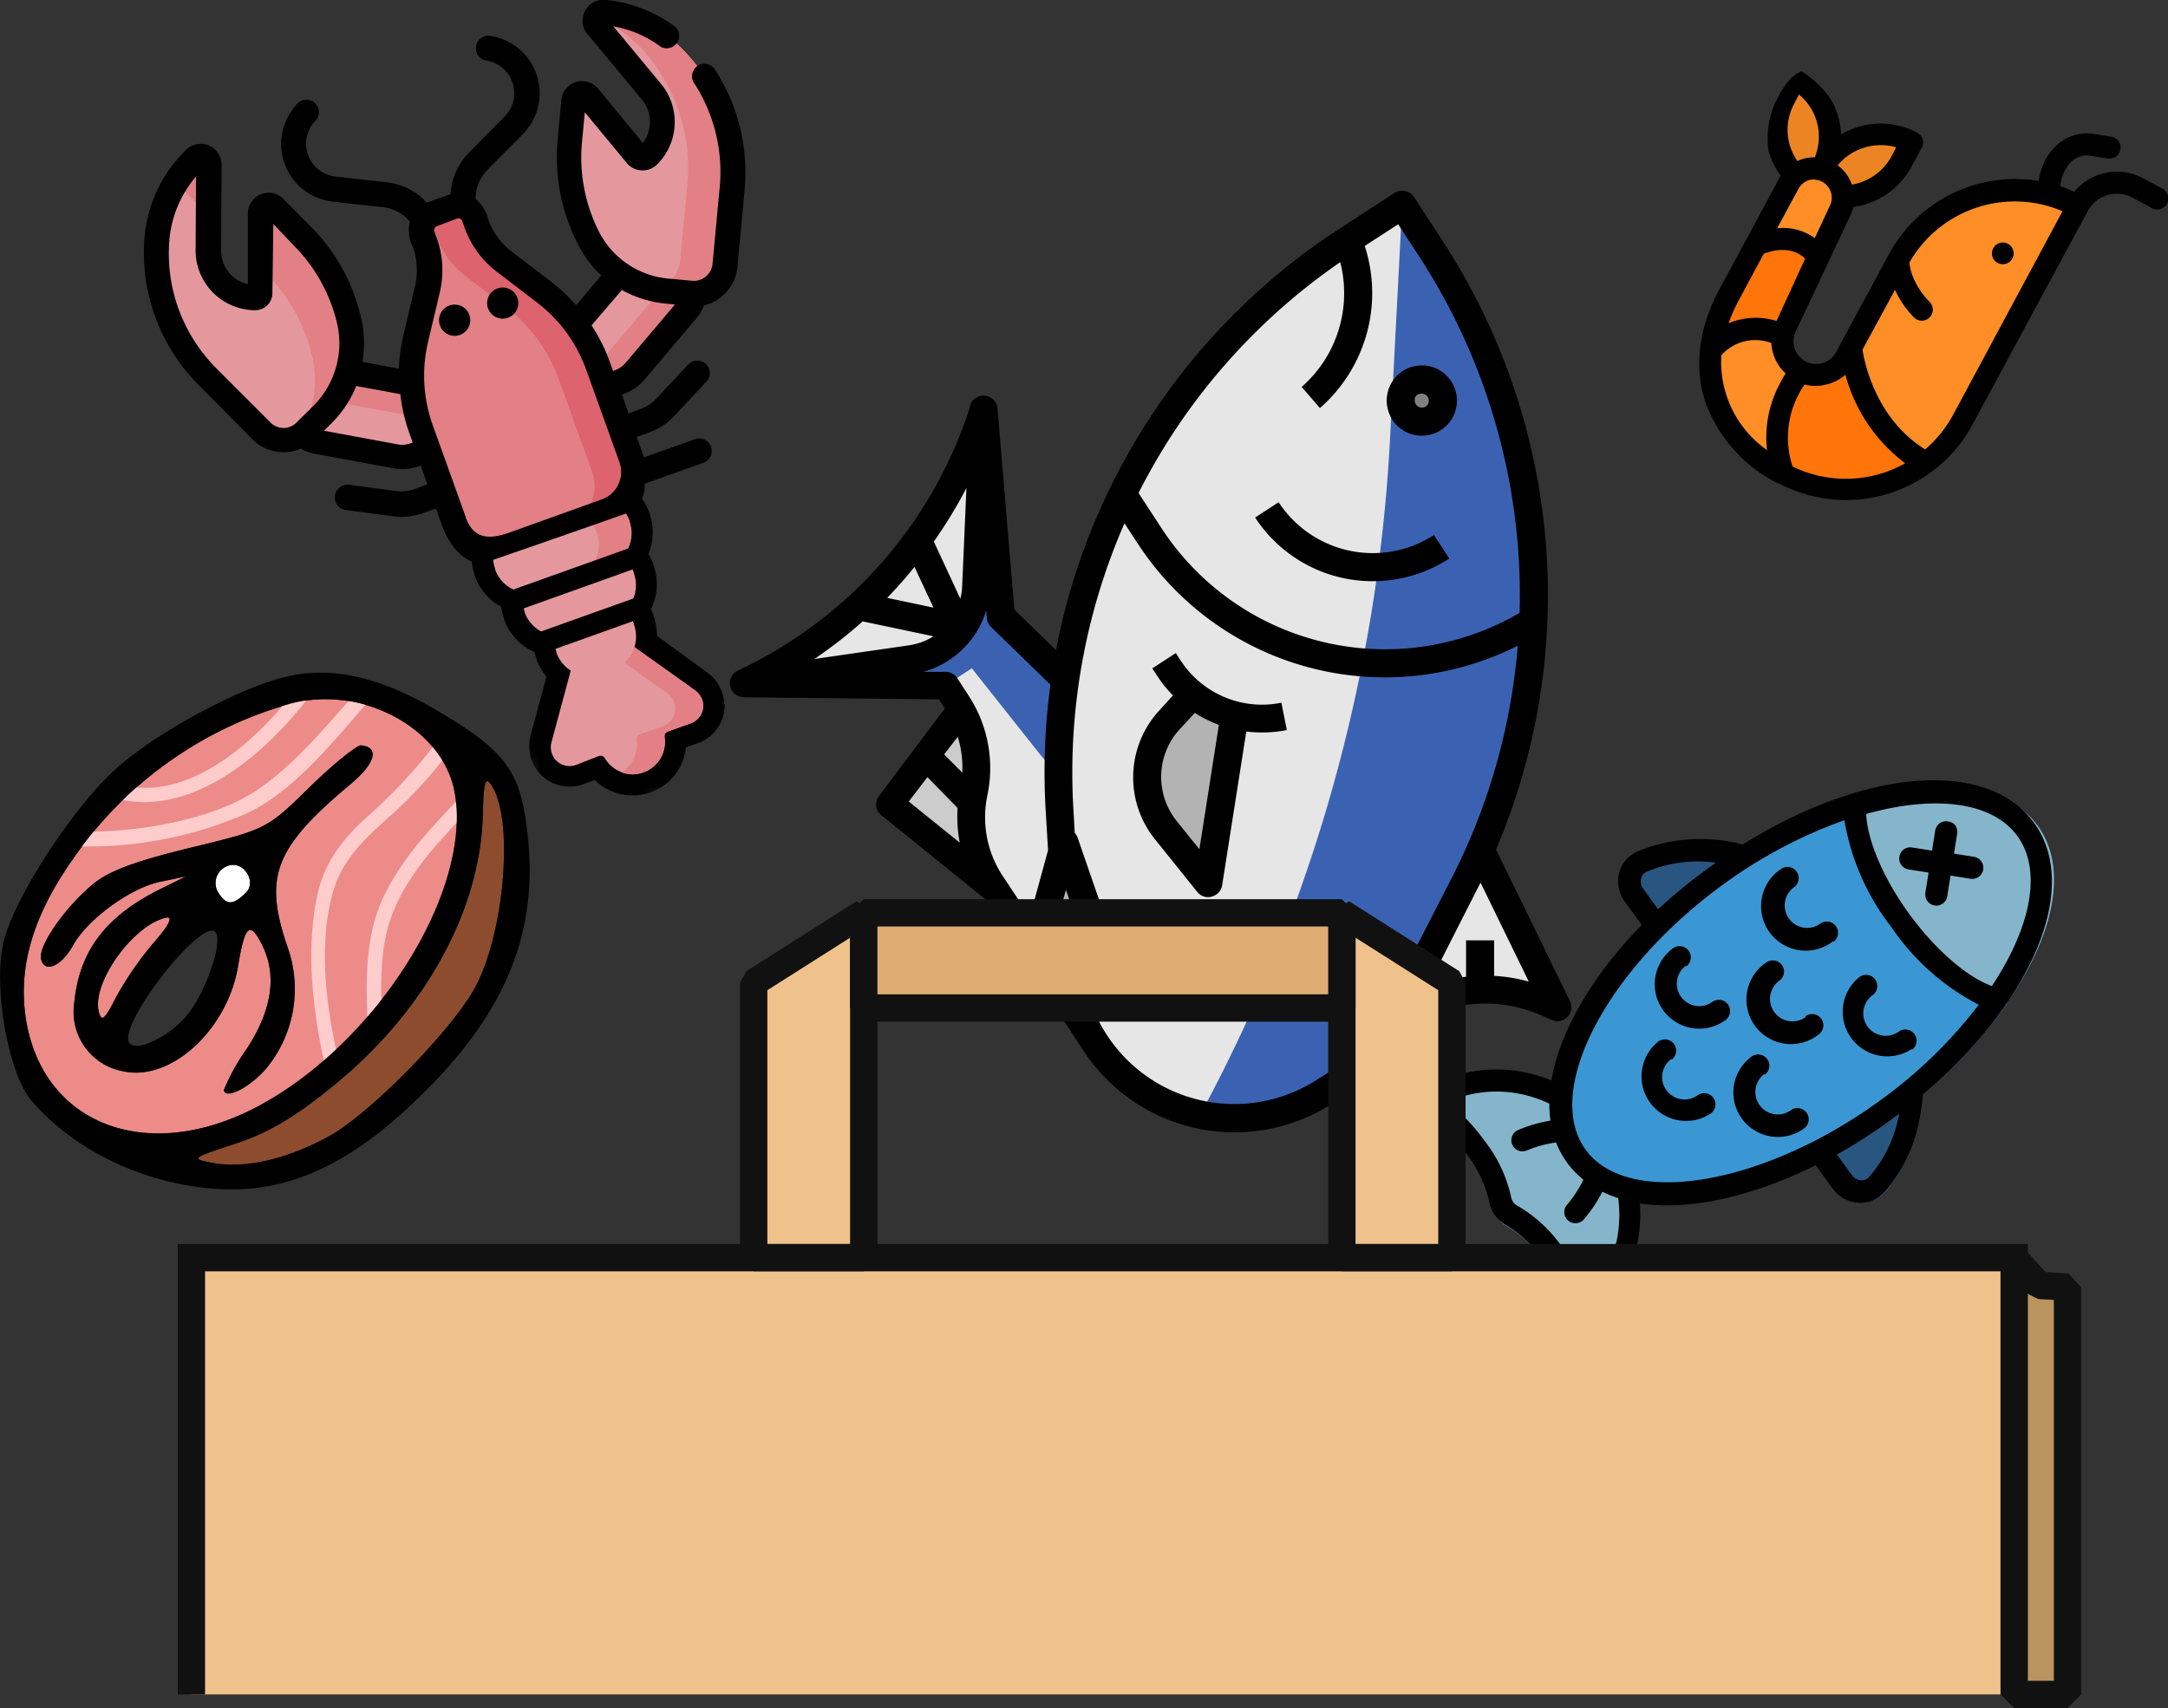 <svg xmlns="http://www.w3.org/2000/svg" xmlns:xlink="http://www.w3.org/1999/xlink" viewBox="0 0 237.97 187.53"><rect x="0" y="0" width="237.97" height="187.53" fill="#333333" stroke="none"/><defs><style>.cls-1{fill:#fff;}.cls-16,.cls-2{fill-rule:evenodd;}.cls-3{fill:none;}.cls-4{fill:#ed8b88;}.cls-5{fill:#8e4c2f;}.cls-6{clip-path:url(#clip-path);}.cls-7{fill:#fcc;}.cls-8{fill:#285680;}.cls-9{fill:#84b5cb;}.cls-10{fill:#3b97d3;}.cls-11{fill:#e6e6e6;}.cls-12{fill:#3b62b2;}.cls-13{fill:#ccc;}.cls-14{fill:gray;}.cls-15{fill:#b3b3b3;}.cls-16,.cls-18{fill:#e4989d;}.cls-17{mask:url(#mask);}.cls-19{fill:#e28086;}.cls-20{fill:#dd636e;}.cls-21{fill:#ed8424;}.cls-22{fill:#ff8e26;}.cls-23{fill:#ff750a;}.cls-24,.cls-25{fill:#f0c28b;}.cls-24,.cls-25,.cls-26,.cls-27{stroke:#111;stroke-width:3px;}.cls-24{stroke-miterlimit:10;}.cls-25,.cls-26,.cls-27{stroke-linejoin:bevel;}.cls-26{fill:#dfac72;}.cls-27{fill:#ba945e;}</style><clipPath id="clip-path"><path class="cls-3" d="M28.21,121.51c13.17-7,23.7-23.77,21.66-34.59-1.31-7-10.22-11.75-18-9.66A43.13,43.13,0,0,0,7.91,94.46c-4.07,5.79-5.76,11.16-5.19,16.46C4.05,123.2,15.79,128.07,28.21,121.51Zm-14.69-3.89a6.62,6.62,0,0,1-5.38-7.41c.53-5.76,3.44-9.63,9.43-12.58l2.84-1.4-2.8.58c-3.3.68-8,4.13-9.6,7-1.26,2.29-3.14,3.09-3.5,1.5-.33-1.4,2.61-5.67,5.62-8.17,1.81-1.5,4.58-2.55,10.78-4.06,8.35-2,8.36-2,13.11-6.68,2.62-2.55,5.14-4.6,5.6-4.56,2.08.2,1.6,2-1.16,4.27-8.35,7-9.55,10.13-6.89,17.9a13.69,13.69,0,0,1-2.42,13.4c-1.84,2.07-4.36,3.33-4.59,2.3a23.36,23.36,0,0,1,2.57-4.61q4.15-6.42,1.6-11.42c-1.31-2.57-1.85-2.08-2.59,2.35C25,113.05,18.74,118.78,13.52,117.62Z"/></clipPath><mask id="mask" x="48.83" y="49.72" width="34.32" height="41.5" maskUnits="userSpaceOnUse"><g id="path-1-outside-1"><rect class="cls-1" x="54.13" y="52.68" width="23.73" height="35.59" transform="translate(-19.87 26.33) rotate(-19.67)"/><path class="cls-2" d="M69.65,71l6.62,4.74a2.13,2.13,0,0,1,.9,1.64,2.07,2.07,0,0,1-1.36,2l-2.53.9a.54.54,0,0,0-.36.59,3.54,3.54,0,0,1-6.55,2.35.56.56,0,0,0-.66-.24l-2.52.91a2.08,2.08,0,0,1-2.33-.69,2.12,2.12,0,0,1-.34-1.84l2.11-7.85a3.81,3.81,0,0,1-1.54-1.95l0-.08a3.81,3.81,0,0,1-.2-1.76,3.88,3.88,0,0,1-3.3-2.54l0-.08A3.77,3.77,0,0,1,57.4,65a3.83,3.83,0,0,1-3.07-2.52l0-.07a3.85,3.85,0,0,1,2.33-4.93l7.49-2.68a3.87,3.87,0,0,1,4.93,2.33l0,.08a3.88,3.88,0,0,1-.79,3.9,3.79,3.79,0,0,1,1.23,1.72l0,.08a3.84,3.84,0,0,1-.94,4.06,3.82,3.82,0,0,1,1,1.49l0,.08A3.87,3.87,0,0,1,69.65,71Z"/></g></mask></defs><g id="Слой_2" data-name="Слой 2"><g id="Слой_1-2" data-name="Слой 1"><path class="cls-4" d="M16.93,103.43c1.65-1.89,2.12-2.87,1.26-2.67-3.58.82-8.08,7.08-7.36,10.24.3,1.27.63,1,1.93-1.52A36.64,36.64,0,0,1,16.93,103.43Z"/><path class="cls-1" d="M27,98c1.16-1.17-.16-3.39-1.78-3a2,2,0,0,0-1.11,3.22C24.92,99.38,25.65,99.33,27,98Z"/><path class="cls-4" d="M28.21,121.51c13.17-7,23.7-23.77,21.66-34.59-1.31-7-10.22-11.75-18-9.66A43.13,43.13,0,0,0,7.91,94.46c-4.07,5.79-5.76,11.16-5.19,16.46C4.05,123.2,15.79,128.07,28.21,121.51Zm-14.69-3.89a6.62,6.62,0,0,1-5.38-7.41c.53-5.76,3.44-9.63,9.43-12.58l2.84-1.4-2.8.58c-3.3.68-8,4.13-9.6,7-1.26,2.29-3.14,3.09-3.5,1.5-.33-1.4,2.61-5.67,5.62-8.17,1.81-1.5,4.58-2.55,10.78-4.06,8.35-2,8.36-2,13.11-6.68,2.62-2.55,5.14-4.6,5.6-4.56,2.08.2,1.6,2-1.16,4.27-8.35,7-9.55,10.13-6.89,17.9a13.69,13.69,0,0,1-2.42,13.4c-1.84,2.07-4.36,3.33-4.59,2.3a23.36,23.36,0,0,1,2.57-4.61q4.15-6.42,1.6-11.42c-1.31-2.57-1.85-2.08-2.59,2.35C25,113.05,18.74,118.78,13.52,117.62Z"/><path class="cls-5" d="M53,89.41c-.24,10.46-6.33,21.54-16.32,29.72-4.29,3.51-7.2,5.24-10.85,6.44-4.9,1.61-4.95,1.65-2.38,2.12,3.54.64,8.33-.5,12.85-3.06,4.31-2.45,12.8-11,15.62-15.83,3.32-5.65,4.54-18.32,2.15-22.38C53.3,85.11,53.1,85.66,53,89.41Z"/><path d="M47.54,77.76c-5.94-3.45-11.12-4.59-15.94-3.51-5.38,1.22-14.92,6.42-19.25,10.5-4.78,4.51-11,14.24-12,18.86-1.09,4.92.58,14.24,3.09,17.21,4.85,5.71,13.08,9.49,21.27,9.75,7.91.25,15-3.45,23.18-12,8.37-8.86,11.4-17.5,9.86-28.26C56.89,84.32,55.14,82.17,47.54,77.76ZM2.72,110.92c-.57-5.3,1.12-10.67,5.19-16.46a43.13,43.13,0,0,1,24-17.2c7.79-2.09,16.7,2.69,18,9.66,2,10.82-8.49,27.63-21.66,34.59C15.79,128.07,4.05,123.2,2.72,110.92Zm49.21-2.12c-2.82,4.79-11.31,13.38-15.62,15.83-4.52,2.56-9.31,3.7-12.85,3.06-2.57-.47-2.52-.51,2.38-2.12,3.65-1.2,6.56-2.93,10.85-6.44C46.68,111,52.77,99.87,53,89.41c.09-3.75.29-4.3,1.07-3C56.47,90.48,55.25,103.15,51.93,108.8Z"/><path d="M26.14,106c.74-4.43,1.28-4.92,2.59-2.35q2.55,5-1.6,11.42a23.36,23.36,0,0,0-2.57,4.61c.23,1,2.75-.23,4.59-2.3A13.69,13.69,0,0,0,31.57,104c-2.66-7.77-1.46-10.9,6.89-17.9,2.76-2.32,3.24-4.07,1.16-4.27-.46,0-3,2-5.6,4.56-4.75,4.63-4.76,4.64-13.11,6.68-6.2,1.51-9,2.56-10.78,4.06-3,2.5-6,6.77-5.62,8.17.36,1.59,2.24.79,3.5-1.5,1.58-2.88,6.3-6.33,9.6-7l2.8-.58-2.84,1.4c-6,3-8.9,6.82-9.43,12.58a6.62,6.62,0,0,0,5.38,7.41C18.74,118.78,25,113.05,26.14,106ZM25.22,95c1.62-.38,2.94,1.84,1.78,3-1.35,1.36-2.08,1.41-2.89.21A2,2,0,0,1,25.22,95ZM10.83,111c-.72-3.16,3.78-9.42,7.36-10.24.86-.2.39.78-1.26,2.67a36.64,36.64,0,0,0-4.17,6C11.46,112,11.13,112.27,10.83,111Zm9.41.8c-2.28,2.45-5.82,3.87-6.15,2.45-.56-2.47,7.76-13.06,9.45-12C24.71,103,22.5,109.35,20.24,111.8Z"/><g class="cls-6"><path class="cls-7" d="M49.6,79.16a56.53,56.53,0,0,1-9.5,10.69c-2.63,2.45-4.58,5-5.31,8.6-1.74,8.49.5,18.52,3.12,26.59.32,1,1.91.63,1.59-.37-2.57-7.92-5.35-18.69-2.87-27,1.21-4,4.42-6.4,7.35-9.15A44.5,44.5,0,0,0,51,80,.81.81,0,0,0,49.6,79.16Z"/><path class="cls-7" d="M50.41,87.63c-3.15,3.3-6.4,6.73-8.35,10.92-2.48,5.32-1.72,11.27-1.61,17,0,1,1.66,1.12,1.63.07-.1-5.07-.87-10.65,1.06-15.47,1.76-4.4,5.17-7.93,8.39-11.31C52.25,88.06,51.14,86.86,50.41,87.63Z"/><path class="cls-7" d="M41.38,73.52C37.2,77.9,33.05,83.58,28,86.88c-5.34,3.46-14.3,4.72-20.54,4.37a.82.82,0,0,0-.07,1.63A43.53,43.53,0,0,0,27,89.34c6.18-2.87,10.92-9.79,15.55-14.64C43.22,74,42.11,72.75,41.38,73.52Z"/><path class="cls-7" d="M33.9,73.74C29.31,80.47,20,89.86,11,85.29c-.93-.47-1.8.91-.87,1.38,9.89,5,20-4.5,25.16-12.06C35.87,73.74,34.49,72.87,33.9,73.74Z"/></g><path class="cls-8" d="M204.23,87.91a51.81,51.81,0,0,0-12.51,5.88,17.77,17.77,0,0,0-11.67.58,2.55,2.55,0,0,0-1.35,1.7,2.5,2.5,0,0,0,.45,2.11l2.57,3.54c-6.55,6.47-10.5,13.61-10.85,19.4a15.16,15.16,0,0,0-4.93-1.68,14.91,14.91,0,0,0-6.13.29A2.52,2.52,0,0,0,158.7,124a19.51,19.51,0,0,1,2.46,2.83,14.63,14.63,0,0,1,2.81,5.83,2.68,2.68,0,0,0,1.43,2,14.91,14.91,0,0,1,4.69,4.46,20.19,20.19,0,0,1,1.93,3.22,2.52,2.52,0,0,0,4.38.24,14.83,14.83,0,0,0,2.16-5.74,15.13,15.13,0,0,0-.08-5.2c5.62,1.43,13.64-.14,21.8-4.37l2.57,3.53a2.53,2.53,0,0,0,3.9.31,15.89,15.89,0,0,0,3.62-7.26,21.12,21.12,0,0,0,.49-3.63h0A51.94,51.94,0,0,0,220.33,110c5.14-7.38,6.71-14.74,3.35-19.36S212.84,85.29,204.23,87.91Z"/><path class="cls-9" d="M172.62,127.84a10.18,10.18,0,0,0,5.86,3.74,15.09,15.09,0,0,1-2.08,10.95,2.51,2.51,0,0,1-4.38-.25,20.19,20.19,0,0,0-1.93-3.22,15,15,0,0,0-4.69-4.46,2.67,2.67,0,0,1-1.43-2,14.75,14.75,0,0,0-2.8-5.83A19.58,19.58,0,0,0,158.7,124a2.52,2.52,0,0,1,1.11-4.25,15.09,15.09,0,0,1,6.13-.29,15.32,15.32,0,0,1,4.93,1.68A10.14,10.14,0,0,0,172.62,127.84Z"/><path class="cls-10" d="M209.38,101.08c3.55,4.87,7.8,8.22,11,9a51.36,51.36,0,0,1-9.47,10.12c-1,.82-2,1.61-3.05,2.38a57.71,57.71,0,0,1-7.53,4.68c-8.16,4.24-16.18,5.8-21.8,4.37a9.51,9.51,0,0,1-7.61-10.46c.35-5.78,4.3-12.93,10.86-19.4A57.91,57.91,0,0,1,188.49,96c1.07-.78,2.14-1.51,3.23-2.19a51.81,51.81,0,0,1,12.51-5.88C204,91.14,205.84,96.21,209.38,101.08Z"/><path class="cls-9" d="M223.68,90.68c3.36,4.61,1.8,12-3.34,19.35-3.16-.73-7.41-4.07-11-9s-5.42-9.94-5.15-13.17C212.84,85.29,220.32,86.06,223.68,90.68Z"/><path d="M191.29,92.72a18.1,18.1,0,0,0-11.55.76,3.51,3.51,0,0,0-2,2.32,3.74,3.74,0,0,0,.61,3.19l1.86,2.56c-5.54,5.66-9,11.75-9.92,17.07a16.14,16.14,0,0,0-3.53-1,15.5,15.5,0,0,0-6.43.3,3.63,3.63,0,0,0-2.62,2.64,3.55,3.55,0,0,0,1,3.54,18.11,18.11,0,0,1,2.23,2.56,13.31,13.31,0,0,1,2.49,5.11,3.81,3.81,0,0,0,2,2.81,13.23,13.23,0,0,1,4.09,3.93,18.32,18.32,0,0,1,1.76,2.91,3.56,3.56,0,0,0,3,2.05,3.61,3.61,0,0,0,3.32-1.68,15.45,15.45,0,0,0,2.26-6,16,16,0,0,0,.14-3.66c5.33.79,12.2-.67,19.29-4.2l1.87,2.56a3.75,3.75,0,0,0,2.86,1.56,3.46,3.46,0,0,0,2.8-1.15,16.5,16.5,0,0,0,3.78-7.57,22.42,22.42,0,0,0,.46-3.17c12-10.12,17.38-22.73,12.2-29.83S204.61,84.4,191.29,92.72Zm-10.93,4.84a1.34,1.34,0,0,1-.22-1.13,1.06,1.06,0,0,1,.6-.72,14.59,14.59,0,0,1,7.61-1l-.67.48A60.22,60.22,0,0,0,182,99.83ZM177.6,135.4a13.08,13.08,0,0,1-1.92,5.08,1.19,1.19,0,0,1-1.1.56,1.14,1.14,0,0,1-1-.66,21.36,21.36,0,0,0-2-3.31,15.44,15.44,0,0,0-5-4.68,1.35,1.35,0,0,1-.72-1,15.31,15.31,0,0,0-2.94-6.18,20.63,20.63,0,0,0-2.53-2.91,1.13,1.13,0,0,1-.32-1.15,1.18,1.18,0,0,1,.86-.88,13.09,13.09,0,0,1,5.43-.26,13.73,13.73,0,0,1,3.7,1.16,12.92,12.92,0,0,0,.13,1.86,15.42,15.42,0,0,0-3.47,1,1.22,1.22,0,1,0,.91,2.26,13,13,0,0,1,3.17-.86,9.8,9.8,0,0,0,3,4.09,12.84,12.84,0,0,1-1.8,2.76,1.22,1.22,0,0,0,1.66,1.77,1.1,1.1,0,0,0,.22-.21,15.32,15.32,0,0,0,2-3,13.17,13.17,0,0,0,1.74.7A13.94,13.94,0,0,1,177.6,135.4Zm-3.55-9.17c-4.68-6.42,2.22-19.75,15.06-29.1a52.24,52.24,0,0,1,13.34-7.08,26.07,26.07,0,0,0,5.16,11.74,26,26,0,0,0,9.59,8.52,51.74,51.74,0,0,1-10.84,10.52C193.52,130.17,178.72,132.64,174.05,126.23Zm34.31-3.46a14.14,14.14,0,0,1-3.21,6.46,1.07,1.07,0,0,1-.87.36,1.37,1.37,0,0,1-1-.56l-1.65-2.27a58.89,58.89,0,0,0,6.18-4l.64-.48c0,.14,0,.3-.08.45Zm10.28-14.51c-2.76-1-6.21-4-9.06-7.9s-4.62-8.11-4.74-11c7.42-2.07,13.8-1.4,16.59,2.42S222.89,101.84,218.64,108.26Z"/><path d="M213.81,90.18a1.21,1.21,0,0,0-1.39,1l-.35,2.21-2.21-.35a1.22,1.22,0,0,0-.38,2.41l2.21.35L211.34,98a1.23,1.23,0,0,0,.43,1.15,1.2,1.2,0,0,0,1.22.19,1.21,1.21,0,0,0,.76-1l.35-2.21,2.21.35a1.22,1.22,0,0,0,.38-2.41l-2.21-.35.35-2.21a1.24,1.24,0,0,0-.22-.91A1.22,1.22,0,0,0,213.81,90.18Z"/><path d="M201.24,103.41a1.22,1.22,0,0,0-1.44-2,2.44,2.44,0,0,1-2.88-4,1.22,1.22,0,0,0-1.43-2,4.89,4.89,0,1,0,5.75,7.9Z"/><path d="M198.19,111.67a2.44,2.44,0,0,1-2.88-4,1.22,1.22,0,0,0-1.43-2,4.89,4.89,0,1,0,5.75,7.9,1.22,1.22,0,0,0-1.44-2Z"/><path d="M183.47,116.35a1.22,1.22,0,0,0-1.44-2,4.89,4.89,0,0,0,5.75,7.9,1.22,1.22,0,1,0-1.44-2,2.44,2.44,0,1,1-2.87-4Z"/><path d="M209.86,115.26a1.22,1.22,0,1,0-1.44-2,2.44,2.44,0,1,1-2.87-4,1.22,1.22,0,1,0-1.44-2,4.89,4.89,0,0,0,5.75,7.9Z"/><path d="M185.08,106.11a1.22,1.22,0,1,0-1.44-2,4.88,4.88,0,0,0,5.75,7.89,1.22,1.22,0,1,0-1.44-2,2.44,2.44,0,1,1-2.87-4Z"/><path d="M193.7,118a1.22,1.22,0,1,0-1.43-2,4.88,4.88,0,1,0,5.75,7.89,1.22,1.22,0,1,0-1.44-2,2.44,2.44,0,0,1-2.88-4Z"/><path class="cls-11" d="M170.93,110.58l-1.37-.59a16.53,16.53,0,0,0-16.5,2l7-23.75Z"/><path class="cls-12" d="M145,101.75l-11.24,5.77-13.5,6.93L108.75,96.92l0,0A13.14,13.14,0,0,1,106.89,87a13,13,0,0,0-1.84-9.87l-1.23-1.9L81.6,75A49.67,49.67,0,0,0,108,45.07l0-.11,1.89,22.66Z"/><path class="cls-13" d="M105.5,77.83l-7.81,10.6,11.44,9.09,1.41-12Z"/><path class="cls-12" d="M146.78,119l-1.28.84a18.27,18.27,0,0,1-28.2-14.23l-1-16.65a69.64,69.64,0,0,1,6.15-33c.5-1.09,1-2.17,1.58-3.23a69.57,69.57,0,0,1,22.57-25.43c.43-.3.87-.59,1.31-.88l1.31-.85,4.69-3,3.21,4.94A69.71,69.71,0,0,1,168.37,66.3c0,1.24-.07,2.48-.16,3.72a69.6,69.6,0,0,1-7.54,27.18L153.06,112A18.18,18.18,0,0,1,146.78,119Z"/><path class="cls-11" d="M133.73,107.52l-13.5,6.93L108.76,96.92l0,0A13.11,13.11,0,0,1,106.9,87a13.11,13.11,0,0,0-1.85-9.88l-1.23-1.89,2.85-1.86Z"/><path class="cls-11" d="M120.23,114.45l-.13-.2a39.15,39.15,0,0,1-5.68-14.2l-.33-1.78A39.14,39.14,0,0,1,114.3,83l17.51,22.08Z"/><path class="cls-11" d="M131.76,122.35a18.25,18.25,0,0,1-14.46-16.79l-1-16.65a69.64,69.64,0,0,1,6.15-33c.5-1.09,1-2.17,1.58-3.23a69.57,69.57,0,0,1,22.57-25.43c.43-.3.87-.59,1.31-.88l1.31-.85,4.69-3L152.57,48.3q-.33,6.23-1.1,12.41c-.13,1-.26,2.06-.41,3.1q-.52,3.7-1.22,7.38c-.19,1-.39,2-.59,3A175.21,175.21,0,0,1,131.76,122.35Z"/><path class="cls-14" d="M154.13,45.25a2.31,2.31,0,1,0,.67-3.2A2.3,2.3,0,0,0,154.13,45.25Z"/><path class="cls-15" d="M132.63,96.92l-4.69-5.84A9.25,9.25,0,0,1,128.37,79L131,76.23a12.34,12.34,0,0,0,4.57,2.27Z"/><path class="cls-15" d="M116.6,93.47,112,110.37l9-5.88Z"/><path class="cls-11" d="M99.91,72.42,81.6,75a49.51,49.51,0,0,0,11.22-7.19c1-.82,1.89-1.67,2.78-2.56a50.2,50.2,0,0,0,4.07-4.56c.73-.92,1.42-1.87,2.08-2.85A49.91,49.91,0,0,0,108,45.07l0-.11-.84,19.48a8.45,8.45,0,0,1-7.24,8Z"/><path d="M152.83,46.09a3.89,3.89,0,0,0,1.72,1.44,3.86,3.86,0,0,0,5.09-5,3.91,3.91,0,0,0-1.4-1.74,3.78,3.78,0,0,0-2.13-.67,3.82,3.82,0,0,0-2.15.62,3.87,3.87,0,0,0-1.13,5.33Zm3.88-2.52a.78.78,0,0,1,0,.85.8.8,0,0,1-.35.28.76.76,0,0,1-.84-.18.71.71,0,0,1-.21-.39.86.86,0,0,1,0-.45.74.74,0,0,1,.29-.34.79.79,0,0,1,.58-.11A.78.78,0,0,1,156.71,43.57Z"/><path d="M137.77,56.82a15.41,15.41,0,0,0,21.31,4.5l-1.68-2.58a12.35,12.35,0,0,1-17.05-3.6Z"/><path d="M136.8,80.31a13.86,13.86,0,0,0,4.45-.16l-.6-3a10.64,10.64,0,0,1-11.07-4.66l-.52-.79-2.58,1.68.52.79a13.71,13.71,0,0,0,1.75,2.18L127.25,78a10.85,10.85,0,0,0-1.13,13.24c.19.29.4.58.62.86l4.69,5.84a1.55,1.55,0,0,0,.72.49,1.47,1.47,0,0,0,.88,0,1.58,1.58,0,0,0,.75-.46,1.49,1.49,0,0,0,.37-.79Zm-7.66,9.81a7.75,7.75,0,0,1,.36-10.07l1.65-1.78a13.81,13.81,0,0,0,2.64,1.31l-2.14,13.66Z"/><path d="M172.05,111.64a1.53,1.53,0,0,0,.27-1.74l-8.11-16.63a71.24,71.24,0,0,0-5.78-66.69l-3.21-4.94h0a1.51,1.51,0,0,0-1-.66,1.53,1.53,0,0,0-1.16.21l-6,3.9a71.14,71.14,0,0,0-31.15,46.29l-4.57-4.45-1.85-22.09a1.55,1.55,0,0,0-1.36-1.4,1.55,1.55,0,0,0-1.64,1.06l0,.11A48.14,48.14,0,0,1,81,73.61a1.62,1.62,0,0,0-.73.71,1.56,1.56,0,0,0,.41,1.88,1.59,1.59,0,0,0,1,.35l21.39.23.64,1-7.23,9.62a1.53,1.53,0,0,0-.3,1.11,1.51,1.51,0,0,0,.57,1L108,98.6l3.95,6L110.5,110a1.45,1.45,0,0,0,0,.92,1.51,1.51,0,0,0,.54.73,1.55,1.55,0,0,0,.87.3,1.53,1.53,0,0,0,.88-.25l2.62-1.71,3.5,5.34h0a19.83,19.83,0,0,0,27.4,5.79l1.29-.84a20,20,0,0,0,6.63-7.21A15,15,0,0,1,169,111.4l1.38.59a1.51,1.51,0,0,0,.91.1A1.59,1.59,0,0,0,172.05,111.64ZM147.11,28.78a13.7,13.7,0,0,1-4.23,13.7l2,2.32A16.76,16.76,0,0,0,149.8,27l3.67-2.38,2.38,3.65a68.27,68.27,0,0,1,10.89,33.65q.13,2.69.06,5.37A29.3,29.3,0,0,1,127.5,58L125,54.17l0-.1A68,68,0,0,1,147.11,28.78ZM94.69,68.22l7.78,1.64a7,7,0,0,1-2.77,1L89.39,72.35a50.52,50.52,0,0,0,5.3-4.13Zm2.69-2.58q1.59-1.64,3-3.4l2.08,4.47Zm5.12-6.18a51.8,51.8,0,0,0,3.58-5.88l-.47,10.79a6.2,6.2,0,0,1-.2,1.36Zm2.63,21.43a11.67,11.67,0,0,1,.5,3.94l-2-2Zm-3.33,4.43,3.31,3.39a15.18,15.18,0,0,0,.24,3.81L99.75,88ZM110,96.08v0a11.7,11.7,0,0,1-1.63-8.72,14.51,14.51,0,0,0-2.06-11l-1.23-1.9a1.49,1.49,0,0,0-.55-.51,1.53,1.53,0,0,0-.73-.19l-2.45,0a10,10,0,0,0,6.9-6.74l.07.81a1.53,1.53,0,0,0,.46,1l6.52,6.34A71.29,71.29,0,0,0,114.78,89l.26,4.35-2,7.31Zm4.5,10.79,2.5-9.18,2.13,6.16Zm30.12,11.63a16.72,16.72,0,0,1-25.56-10.93l2.76-1.79a1.55,1.55,0,0,0,.61-1.8l-4.14-12a1.51,1.51,0,0,0-.32-.53l-.15-2.64a68.21,68.21,0,0,1,5.61-31.36l1.45,2.22A32.38,32.38,0,0,0,166.6,70.89a68.25,68.25,0,0,1-7.3,25.6l-7.61,14.8a16.71,16.71,0,0,1-5.75,6.37ZM164,107.14l0-3.9-3.08,0,0,4a18,18,0,0,0-4.17,1L162,97.9l.51-1,5.3,10.87A17.64,17.64,0,0,0,164,107.14Z"/><path class="cls-16" d="M69.65,71l6.62,4.74a2.13,2.13,0,0,1,.9,1.64,2.07,2.07,0,0,1-1.36,2l-2.53.9a.54.54,0,0,0-.36.59,3.54,3.54,0,0,1-6.55,2.35.56.56,0,0,0-.66-.24l-2.52.91a2.08,2.08,0,0,1-2.33-.69,2.12,2.12,0,0,1-.34-1.84l2.11-7.85a3.81,3.81,0,0,1-1.54-1.95l0-.08a3.81,3.81,0,0,1-.2-1.76,3.88,3.88,0,0,1-3.3-2.54l0-.08A3.77,3.77,0,0,1,57.4,65a3.83,3.83,0,0,1-3.07-2.52l0-.07a3.85,3.85,0,0,1,2.33-4.93l7.49-2.68a3.87,3.87,0,0,1,4.93,2.33l0,.08a3.88,3.88,0,0,1-.79,3.9,3.79,3.79,0,0,1,1.23,1.72l0,.08a3.84,3.84,0,0,1-.94,4.06,3.82,3.82,0,0,1,1,1.49l0,.08A3.87,3.87,0,0,1,69.65,71Z"/><g class="cls-17"><path d="M76.27,75.71l-1.39,1.93h0ZM69.65,71l-2.26-.73-.53,1.65,1.41,1Zm7.52,6.38,2.37-.07h0Zm-4.25,3.5-2.34.37h0ZM66.37,83.2l2-1.2h0Zm-5.51,0,1.88-1.45h0Zm-.34-1.84-2.29-.61h0Zm2.11-7.85,2.29.61.45-1.67-1.46-.94ZM60.86,69.7l2.36.29.3-2.44-2.45-.21ZM57.4,65l2.32.51L60.26,63l-2.52-.37Zm10.89-3.89-1.75-1.6-1.72,1.88,2,1.58Zm.32,5.86L67,65.23,65.2,67,67,68.65Zm9,6.85L71,69,68.27,72.9l6.61,4.74Zm1.89,3.5a4.49,4.49,0,0,0-1.89-3.5l-2.76,3.86a.23.23,0,0,1,0,0,.32.32,0,0,1,0-.17ZM76.6,81.59a4.42,4.42,0,0,0,2.94-4.31l-4.74.14a.32.32,0,0,1,.21-.3Zm-2.52.9,2.52-.9L75,77.12,72.48,78Zm1.18-2a1.81,1.81,0,0,1-1.18,2L72.48,78a2.9,2.9,0,0,0-1.9,3.19ZM71.41,87a5.92,5.92,0,0,0,3.85-6.5l-4.68.74a1.19,1.19,0,0,1-.76,1.29ZM64.32,84.4A5.93,5.93,0,0,0,71.41,87l-1.59-4.47A1.18,1.18,0,0,1,68.41,82Zm2.19.8a1.84,1.84,0,0,1-2.19-.8L68.41,82a2.9,2.9,0,0,0-3.49-1.27ZM64,86.1l2.53-.9-1.59-4.47-2.53.9Zm-5-1.47a4.42,4.42,0,0,0,5,1.47l-1.59-4.47a.33.33,0,0,1,.35.1Zm-.75-3.9a4.48,4.48,0,0,0,.75,3.9l3.76-2.9a.52.52,0,0,1,.07.16.16.16,0,0,1,0,.07Zm2.11-7.86-2.11,7.86L62.81,82l2.11-7.86Zm-1.49-.53a6.18,6.18,0,0,0,2.5,3.14l2.56-4a1.49,1.49,0,0,1-.59-.75Zm0-.08,0,.08,4.47-1.6,0-.07Zm-.31-2.85a6.21,6.21,0,0,0,.31,2.85l4.47-1.59a1.46,1.46,0,0,1-.07-.68ZM55.33,68a6.21,6.21,0,0,0,5.33,4.1l.41-4.72a1.48,1.48,0,0,1-1.27-1Zm0-.08,0,.08,4.47-1.6,0-.08Zm-.22-3.43a6.3,6.3,0,0,0,.22,3.43l4.47-1.6a1.41,1.41,0,0,1-.05-.81Zm2.66-1.84a1.46,1.46,0,0,1-1.18-1l-4.47,1.59a6.22,6.22,0,0,0,5,4.07Zm-1.18-1,0-.08-4.47,1.59,0,.08Zm0-.08a1.48,1.48,0,0,1,.9-1.89l-1.6-4.47a6.22,6.22,0,0,0-3.77,7.95Zm.9-1.89L64.92,57l-1.59-4.47-7.5,2.68ZM64.92,57a1.47,1.47,0,0,1,1.89.89l4.47-1.6a6.22,6.22,0,0,0-8-3.76Zm1.89.89,0,.08,4.47-1.6,0-.08Zm0,.08a1.49,1.49,0,0,1-.3,1.5l3.5,3.2a6.22,6.22,0,0,0,1.27-6.3Zm4.92,4a6.2,6.2,0,0,0-2-2.79l-2.94,3.72a1.51,1.51,0,0,1,.47.66Zm0,.07,0-.07-4.47,1.59,0,.08Zm-1.52,6.56a6.24,6.24,0,0,0,1.52-6.56l-4.47,1.6A1.49,1.49,0,0,1,67,65.23Zm1.54-1a6.17,6.17,0,0,0-1.56-2.41L67,68.65a1.52,1.52,0,0,1,.37.57Zm0,.08,0-.08-4.46,1.6,0,.08Zm.07,4a6.24,6.24,0,0,0-.07-4l-4.47,1.6a1.38,1.38,0,0,1,0,.94Z"/></g><path class="cls-18" d="M48.2,46.85a4.1,4.1,0,0,1-4.78,3.29l-8.58-1.58a4.1,4.1,0,1,1,1.48-8.07l8.58,1.58A4.11,4.11,0,0,1,48.2,46.85Z"/><path class="cls-19" d="M44.9,42.07l-8.58-1.58a4.1,4.1,0,0,0-4.78,3.29,4,4,0,0,0,.25,2.32A4.1,4.1,0,0,1,36.13,44l8.58,1.58a4.11,4.11,0,0,1,3,2.47,4.3,4.3,0,0,0,.44-1.23A4.11,4.11,0,0,0,44.9,42.07Z"/><path class="cls-18" d="M63.92,41.23a4.11,4.11,0,0,0,5.79-.49l5.63-6.66a4.1,4.1,0,0,0-6.27-5.3l-5.63,6.66A4.11,4.11,0,0,0,63.92,41.23Z"/><path class="cls-19" d="M74.86,28.29a4.08,4.08,0,0,0-2.34-.95,4.11,4.11,0,0,1-.31,4.89l-5.63,6.66a4.13,4.13,0,0,1-3.45,1.44,4.43,4.43,0,0,0,.79.89,4.11,4.11,0,0,0,5.79-.48l5.63-6.66A4.12,4.12,0,0,0,74.86,28.29Z"/><path class="cls-18" d="M76.29,75.79,69.57,71l-6.88,2.46-2.15,8a2.11,2.11,0,0,0,.34,1.84,2.08,2.08,0,0,0,2.33.69L65.74,83a.55.55,0,0,1,.65.24,3.54,3.54,0,0,0,6.55-2.35.54.54,0,0,1,.36-.59l2.53-.9a2.07,2.07,0,0,0,1.36-2A2.13,2.13,0,0,0,76.29,75.79Z"/><path class="cls-19" d="M76.29,75.79,69.57,71l-2.31.83,5.95,4.26a2.11,2.11,0,0,1,.91,1.64,2.08,2.08,0,0,1-1.37,2l-2.53.9a.55.55,0,0,0-.35.59A3.56,3.56,0,0,1,68.2,84.8a3.47,3.47,0,0,0,2.44,0,3.54,3.54,0,0,0,2.3-3.89.54.54,0,0,1,.36-.59l2.53-.9a2.07,2.07,0,0,0,1.36-2A2.13,2.13,0,0,0,76.29,75.79Z"/><path class="cls-18" d="M67.31,73.5,66,74a3.85,3.85,0,0,1-4.92-2.34l0-.07a3.87,3.87,0,0,1,2.33-4.93l1.27-.45a3.85,3.85,0,0,1,4.92,2.33l0,.08A3.85,3.85,0,0,1,67.31,73.5Z"/><path class="cls-18" d="M67.25,67.88l-4.73,1.69a3.87,3.87,0,0,1-4.93-2.33l0-.08a3.87,3.87,0,0,1,2.33-4.93l4.74-1.69a3.86,3.86,0,0,1,4.92,2.33l0,.08A3.86,3.86,0,0,1,67.25,67.88Z"/><path class="cls-18" d="M66.77,62.18l-7.5,2.68a3.85,3.85,0,0,1-4.92-2.33l0-.08a3.86,3.86,0,0,1,2.33-4.93l7.5-2.68a3.86,3.86,0,0,1,4.92,2.33l0,.08A3.86,3.86,0,0,1,66.77,62.18Z"/><path class="cls-19" d="M64.11,54.86l-3.7,1.32A3.89,3.89,0,1,1,63,63.51l3.69-1.32a3.89,3.89,0,0,0-2.62-7.33Z"/><path class="cls-19" d="M52.29,24.56,52,23.85a1.83,1.83,0,0,0-2.34-1.11l-2.22.8a1.83,1.83,0,0,0-1.11,2.33l.26.71a9.2,9.2,0,0,1,.29,5.22l-1.27,5.36a17.49,17.49,0,0,0,.55,10l3.62,10.14A4.57,4.57,0,0,0,55.66,60L66.5,56.14a4.57,4.57,0,0,0,2.76-5.84L65.64,40.16a17.6,17.6,0,0,0-5.88-8l-4.38-3.34A9.22,9.22,0,0,1,52.29,24.56Z"/><path class="cls-20" d="M59.76,32.12l-4.38-3.34a9.22,9.22,0,0,1-3.09-4.22L52,23.85a1.83,1.83,0,0,0-2.34-1.11l-2.22.8a1.8,1.8,0,0,0-.9.7,1.82,1.82,0,0,1,1.2,1.13l.25.71a9.17,9.17,0,0,0,3.09,4.22l4.38,3.34a17.58,17.58,0,0,1,5.88,8L65,51.82a4.57,4.57,0,0,1-2.76,5.84l4.26-1.52a4.57,4.57,0,0,0,2.76-5.84L65.64,40.16A17.6,17.6,0,0,0,59.76,32.12Z"/><path class="cls-18" d="M75,5.49a13.71,13.71,0,0,0-8.57-4.11h-.13a.91.91,0,0,0-.79,1.49l6,7.22a5.18,5.18,0,0,1-.38,7l0,0a.88.88,0,0,1-1.26-.1l-5.31-6.41a.91.91,0,0,0-1.61.5l-.41,4.42a19.35,19.35,0,0,0,2,10.52A11,11,0,0,0,73.28,32l2.59.24a3.4,3.4,0,0,0,3.7-3.07l.79-8.49A19.17,19.17,0,0,0,75,5.49Z"/><path class="cls-19" d="M75,5.49a13.73,13.73,0,0,0-8.57-4.11h-.13a.9.9,0,0,0-.9.5A13.73,13.73,0,0,1,70.1,5a19.22,19.22,0,0,1,5.35,15.18l-.79,8.48a3.4,3.4,0,0,1-2.88,3,10.67,10.67,0,0,0,1.5.25l2.59.24a3.4,3.4,0,0,0,3.7-3.07l.79-8.48A19.22,19.22,0,0,0,75,5.49Z"/><path class="cls-18" d="M28.53,32.17a.51.51,0,0,1-.52.51,5.17,5.17,0,0,1-5.15-5.21l.05-9.37a.92.92,0,0,0-1.56-.66l-.09.09a13.81,13.81,0,0,0-4,8.61,19.2,19.2,0,0,0,5.49,15.13l6,6.06a3.4,3.4,0,0,0,4.81,0l1.85-1.83a11,11,0,0,0,3-10.33A19.28,19.28,0,0,0,33.26,26l-3.11-3.16a.92.92,0,0,0-1.57.64Z"/><path class="cls-19" d="M22.88,23.6l0-5.5a.92.92,0,0,0-1.56-.66l-.09.09a13.51,13.51,0,0,0-2,2.45Z"/><path class="cls-19" d="M28.55,29.34l.65.66a19.28,19.28,0,0,1,5.09,9.21A11,11,0,0,1,32.6,48a3.54,3.54,0,0,0,.92-.64l1.85-1.83a11,11,0,0,0,3-10.33A19.28,19.28,0,0,0,33.26,26l-3.11-3.16a.92.92,0,0,0-1.57.64Z"/><path d="M50.48,36.77a1.71,1.71,0,1,0-1.15-3.23,1.71,1.71,0,1,0,1.15,3.23Z"/><path d="M55.77,34.88a1.71,1.71,0,1,0-2.19-1A1.71,1.71,0,0,0,55.77,34.88Z"/><path d="M53.07,61.84c.89-.32,8.71-3,16.2-5.66a3.42,3.42,0,0,0,1.49-3.07l6.46-2.31a1.37,1.37,0,0,0-.93-2.58l-5.62,2c0-.13-.79-2.26-.79-2.26l1.45-.51A6.93,6.93,0,0,0,74,45.68l3.57-3.82a1.37,1.37,0,0,0-2-1.87L72,43.8a4.09,4.09,0,0,1-1.64,1.08L69,45.39l-.74-2.08a5.33,5.33,0,0,0,2.53-1.69L76.39,35a5.66,5.66,0,0,0,.89-1.47,4.81,4.81,0,0,0,3.66-4.21l.79-8.48A20.71,20.71,0,0,0,78.4,7.52,1.37,1.37,0,0,0,76.11,9,17.91,17.91,0,0,1,79,20.54L78.21,29a2.06,2.06,0,0,1-2.29,1.82l-2.51-.23a9.52,9.52,0,0,1-7.68-5.18,18.09,18.09,0,0,1-1.85-9.78l.31-3.31L68.8,17.9a2.26,2.26,0,0,0,3.29.19,6.58,6.58,0,0,0,.47-8.88L67.32,2.89a12.23,12.23,0,0,1,5.23,2.26A1.37,1.37,0,0,0,74.18,3,15.05,15.05,0,0,0,66.57,0a2.31,2.31,0,0,0-2.36,1.2,2.26,2.26,0,0,0,.26,2.52l6,7.22a3.83,3.83,0,0,1,.09,4.75l-4.94-6a2.29,2.29,0,0,0-4,1.24l-.41,4.42a20.79,20.79,0,0,0,2.13,11.26A12.15,12.15,0,0,0,66,30.25l-2.76,3.27A18.54,18.54,0,0,0,60.59,31l-4.38-3.34a7.78,7.78,0,0,1-2.63-3.59,4,4,0,0,0-1.37-2.21,4.42,4.42,0,0,1,1.24-3.15l3.95-4A6.37,6.37,0,0,0,53.82,3.94a1.38,1.38,0,0,0-1.57,1.15A1.37,1.37,0,0,0,53.4,6.65a3.63,3.63,0,0,1,2,6.13l-3.95,4a7.14,7.14,0,0,0-2,4.55c-.24.06-2.34.82-2.59.92a7.08,7.08,0,0,0-4.44-2.24l-5.62-.63a3.63,3.63,0,0,1-2.3-6,1.37,1.37,0,1,0-2-1.83,6.36,6.36,0,0,0,4,10.58l5.62.63A4.39,4.39,0,0,1,45,24.34a3.81,3.81,0,0,0,.3,2.7,7.85,7.85,0,0,1,.24,4.45l-1.27,5.36a19.33,19.33,0,0,0-.49,3.62l-4-.74a12.16,12.16,0,0,0-.15-4.84A20.7,20.7,0,0,0,34.24,25l-3.12-3.15a2.28,2.28,0,0,0-3.91,1.59l0,7.75a3.72,3.72,0,0,1-1.84-1,3.78,3.78,0,0,1-1.1-2.71l.05-9.37a2.29,2.29,0,0,0-4-1.55A15.09,15.09,0,0,0,15.87,26a20.54,20.54,0,0,0,5.87,16.2l6,6.06a4.8,4.8,0,0,0,5.26,1,5.55,5.55,0,0,0,1.6.57l8.58,1.58a5.47,5.47,0,0,0,3-.3l.74,2.08-1.44.51a4.29,4.29,0,0,1-2,.21l-5.18-.69A1.37,1.37,0,0,0,38,56l5.18.69a7,7,0,0,0,3.23-.35l1.44-.51.67,1.85C49.75,61.13,52.19,62.15,53.07,61.84Zm15.19-30a12.41,12.41,0,0,0,4.89,1.5l.94.09-5.43,6.42a2.81,2.81,0,0,1-1.37.87l-.36-1a18.89,18.89,0,0,0-2-4ZM29.68,46.37l-6-6a17.85,17.85,0,0,1-5.09-14,12.37,12.37,0,0,1,2.93-7l-.05,8.21A6.57,6.57,0,0,0,28,34.06a1.89,1.89,0,0,0,1.9-1.88L30,24.59,32.29,27A17.88,17.88,0,0,1,37,35.51a9.68,9.68,0,0,1-2.61,9.05l-1.84,1.83A2,2,0,0,1,29.68,46.37Zm14,2.42-8.12-1.5.79-.78a12.25,12.25,0,0,0,2.75-4.13l4.84.89a19,19,0,0,0,1,4.31l.36,1A2.76,2.76,0,0,1,43.66,48.79Zm7.45,8L47.49,46.65A16.11,16.11,0,0,1,47,37.48l1.27-5.36a10.58,10.58,0,0,0-.33-6l-.26-.71a.46.46,0,0,1,.28-.58L50.16,24a.44.44,0,0,1,.58.27L51,25a10.48,10.48,0,0,0,3.55,4.85l4.37,3.34a16.1,16.1,0,0,1,5.43,7.42L68,50.76A3.2,3.2,0,0,1,66,54.85L56,58.44C54.09,59.12,52.07,59.47,51.11,56.79Z"/><rect x="54.8" y="62.47" width="16.07" height="2.33" transform="translate(-17.75 24.87) rotate(-19.67)"/><rect x="58.47" y="67.52" width="12.35" height="2.33" transform="translate(-19.35 25.77) rotate(-19.67)"/><path class="cls-21" d="M209.86,15.67l-1.15,2.13a7.31,7.31,0,0,1-9.9,2.93L200,18.6a7.22,7.22,0,0,1,4.33-3.51A7.36,7.36,0,0,1,209.86,15.67Z"/><path class="cls-21" d="M200,18.6l-1.15,2.13a7.34,7.34,0,0,1-3.55-4.33,7.25,7.25,0,0,1,.56-5.55L197,8.72a7.31,7.31,0,0,1,3,9.88Z"/><path class="cls-22" d="M189.89,32.26,196.5,20a3.17,3.17,0,0,1,4.23-1.16,3.18,3.18,0,0,1,1.51,1.81,3.21,3.21,0,0,1-.16,2.36l-6,12.76a3.67,3.67,0,0,0-.21,2.76,3.68,3.68,0,0,0,3.15,2.56A3.9,3.9,0,0,0,200.5,41a3.75,3.75,0,0,0,2.19-1.79l5.75-10.66a14.55,14.55,0,0,1,19.71-5.88L215.5,46.08A14.54,14.54,0,0,1,195.79,52C188.72,48.15,185.29,40.79,189.89,32.26Z"/><path class="cls-23" d="M187.88,38.13a17.29,17.29,0,0,1,2-5.82L192.73,27s4.39-1.82,7,1l-3.67,7.86a3.49,3.49,0,0,0-.34,1h0C194.83,36.49,190.84,35,187.88,38.13Z"/><path class="cls-22" d="M211.43,50.83c-7.43-4.08-8.26-12.73-8.26-12.73l5.18-9.61a14.59,14.59,0,0,1,19.8-5.86L215.48,46.12A14.46,14.46,0,0,1,211.43,50.83Z"/><path class="cls-23" d="M195.77,52a11.44,11.44,0,0,1,1.86-11.31,3.67,3.67,0,0,0,5-1.52l.58-1.07s.8,8.62,8.17,12.67A14.54,14.54,0,0,1,195.77,52Z"/><path d="M218.79,27.25a1.19,1.19,0,1,0,1.61-.48A1.19,1.19,0,0,0,218.79,27.25Z"/><path d="M194.1,16.48a8.54,8.54,0,0,0,1.35,2.8l-.08.12,0,.05-6.61,12.26c-2.34,4.33-2.86,8.68-1.51,12.59a16.09,16.09,0,0,0,7.9,8.76l.09,0h0a15.77,15.77,0,0,0,21.26-6.43l12.66-23.45a3.62,3.62,0,0,1,2.15-1.76,3.7,3.7,0,0,1,2.77.28l2.14,1.16a1.22,1.22,0,0,0,.92.09,1.19,1.19,0,0,0,.72-.58,1.21,1.21,0,0,0,.09-.93,1.25,1.25,0,0,0-.58-.72l-2.14-1.15a6.07,6.07,0,0,0-7.55,1.48c-.5-.23-1-.43-1.54-.61a4.58,4.58,0,0,1,.91-2.35,2.49,2.49,0,0,1,.93-.77,2.54,2.54,0,0,1,1.18-.26l2.19.34a1.28,1.28,0,0,0,.91-.21,1.32,1.32,0,0,0,.32-.35,1.19,1.19,0,0,0,.15-.92,1.3,1.3,0,0,0-.2-.43,1.22,1.22,0,0,0-.36-.32,1,1,0,0,0-.44-.16l-2.28-.36h-.15a5,5,0,0,0-4.14,1.93,5.79,5.79,0,0,0-.62.93,7.27,7.27,0,0,0-.77,2.36A15.75,15.75,0,0,0,207.29,28h0l-5.75,10.65a2.48,2.48,0,0,1-4.55-.41,2.47,2.47,0,0,1,.13-1.87,0,0,0,0,0,0,0l6-12.75a4.2,4.2,0,0,0,.32-.9,8.51,8.51,0,0,0,6.35-4.38l1.15-2.13a1.19,1.19,0,0,0-.49-1.64,8.45,8.45,0,0,0-4.2-1,8.56,8.56,0,0,0-4.16,1.18,8.45,8.45,0,0,0-1.11-3.82,10.81,10.81,0,0,0-3.24-3.11c-1.44.59-2.22,2.2-2.84,3.35A9.85,9.85,0,0,0,194.1,16.48ZM188.94,39a5,5,0,0,1,5.49-1.34A4.87,4.87,0,0,0,196,41c-.21.32-.4.65-.57,1a12.44,12.44,0,0,0-1.47,7.42A11.84,11.84,0,0,1,188.94,39Zm15.49-.6L208,31.83a11.25,11.25,0,0,0,2.06,3,1.28,1.28,0,0,0,.85.38,1.21,1.21,0,0,0,.46-.08,1.18,1.18,0,0,0,.4-.25,1.29,1.29,0,0,0,.28-.38,1.54,1.54,0,0,0,.11-.46,1.5,1.5,0,0,0-.08-.47,1.18,1.18,0,0,0-.25-.4A8.49,8.49,0,0,1,209.83,30a5.8,5.8,0,0,1-.25-1.17,13.33,13.33,0,0,1,16.81-5.64l-12,22.34a13.35,13.35,0,0,1-3.08,3.81C205.93,46,204.66,39.87,204.43,38.36Zm-1.86,2.78a18,18,0,0,0,6.55,9.68,13.22,13.22,0,0,1-6.13,1.7,13.41,13.41,0,0,1-6.23-1.34,10.19,10.19,0,0,1,1.32-9,4.87,4.87,0,0,0,2.37,0A4.92,4.92,0,0,0,202.57,41.14ZM198.14,28.4,195,35.24a7.67,7.67,0,0,0-5.26.25,17.58,17.58,0,0,1,1.17-2.62l2.68-5C194.35,27.56,196.55,26.87,198.14,28.4Zm2.75-5.88-1.69,3.62a6,6,0,0,0-4.13-1.08l2.39-4.43a2,2,0,0,1,1.17-.87,2,2,0,0,1,2.26,2.76Zm7.24-6.35-.51,1a6.12,6.12,0,0,1-4.35,3.1,4.41,4.41,0,0,0-1.56-2.12,6.06,6.06,0,0,1,2.92-1.94A6.13,6.13,0,0,1,208.13,16.17Zm-8.91,1.1a4.41,4.41,0,0,0-1.93.41,6,6,0,0,1-.34-6.31l.51-1a6,6,0,0,1,1.76,6.86Z"/><polyline class="cls-24" points="21.01 186.03 21.01 138.08 221.09 138.08 221.09 186.03"/><polygon class="cls-25" points="94.81 138.07 82.73 138.07 82.73 107.89 94.81 100.22 94.81 138.07"/><polygon class="cls-25" points="147.29 138.07 159.37 138.07 159.37 107.89 147.29 100.22 147.29 138.07"/><rect class="cls-26" x="94.81" y="100.22" width="52.48" height="10.45"/><polygon class="cls-27" points="221.09 138.08 223.81 141.12 226.94 141.31 226.94 186.03 221.09 186.03 221.09 138.08"/></g></g></svg>